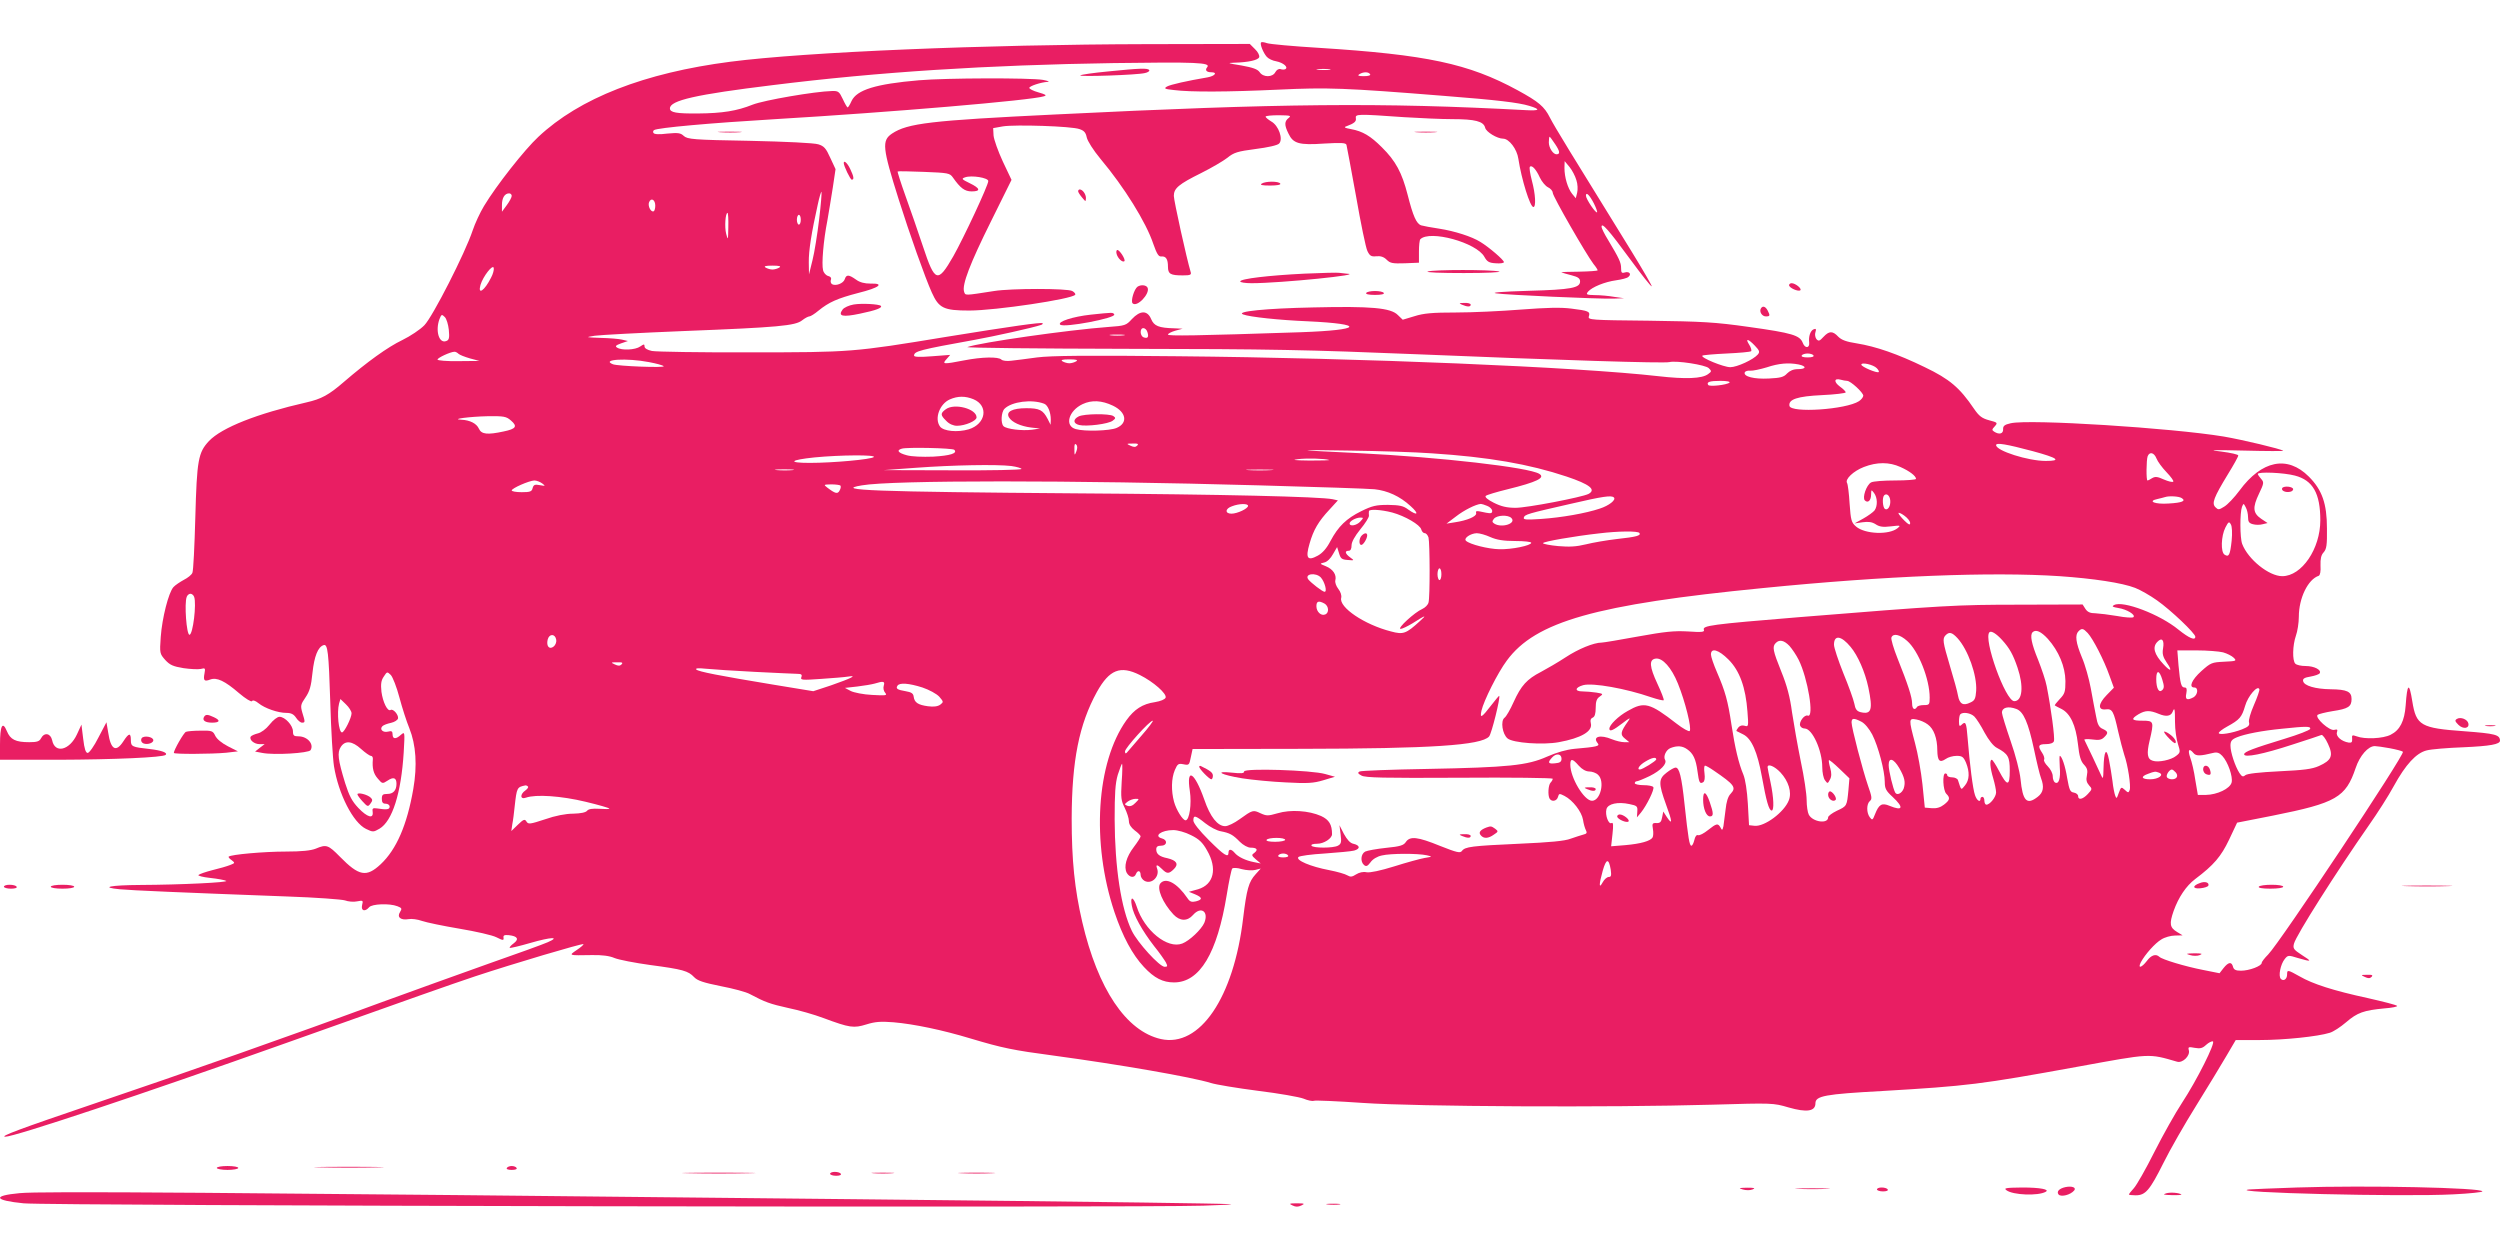 <?xml version="1.0" standalone="no"?>
<!DOCTYPE svg PUBLIC "-//W3C//DTD SVG 20010904//EN"
 "http://www.w3.org/TR/2001/REC-SVG-20010904/DTD/svg10.dtd">
<svg version="1.0" xmlns="http://www.w3.org/2000/svg"
 width="1280pt" height="640pt" viewBox="0 0 1280 640"
 preserveAspectRatio="xMidYMid meet">
<g transform="translate(0,640) scale(0.1,-0.1)"
fill="#e91e63" stroke="none">
<path d="M6457 6183 c-8 -7 11 -54 29 -74 9 -10 30 -20 49 -23 35 -7 63 -30
46 -40 -5 -3 -16 -3 -24 0 -10 3 -20 -3 -27 -15 -14 -28 -63 -28 -81 0 -11 15
-34 23 -94 34 -69 11 -74 13 -35 14 72 2 121 13 127 28 3 8 -6 27 -21 41 l-27
27 -527 -1 c-832 -2 -1745 -40 -2132 -90 -441 -57 -772 -186 -984 -385 -70
-65 -215 -249 -278 -354 -20 -33 -46 -89 -58 -125 -38 -115 -205 -442 -247
-485 -21 -22 -72 -56 -113 -76 -75 -36 -179 -111 -300 -215 -76 -66 -115 -87
-190 -104 -254 -58 -434 -129 -500 -198 -55 -59 -62 -96 -70 -392 -4 -146 -10
-273 -15 -283 -4 -10 -24 -26 -44 -36 -20 -11 -44 -27 -53 -37 -25 -28 -58
-158 -65 -255 -6 -84 -5 -86 23 -118 24 -26 40 -33 94 -42 35 -5 75 -7 88 -4
23 6 24 4 19 -23 -7 -37 -1 -43 30 -31 33 12 74 -7 147 -70 34 -29 63 -46 66
-41 4 7 17 3 33 -10 33 -27 101 -50 143 -50 25 0 38 -7 50 -25 9 -14 23 -25
30 -25 17 0 17 3 2 51 -10 35 -9 42 16 78 21 31 29 56 36 127 9 84 28 132 57
141 21 7 26 -36 34 -292 4 -143 13 -291 19 -328 23 -143 98 -289 164 -321 35
-17 38 -17 69 1 66 39 111 182 124 391 6 106 6 107 -14 90 -26 -24 -43 -23
-43 2 0 16 -5 19 -24 14 -26 -6 -44 12 -28 28 6 6 25 13 44 17 18 4 34 14 36
23 3 18 -25 51 -38 43 -16 -10 -40 41 -47 93 -4 39 -2 58 12 78 17 26 17 26
36 8 10 -11 30 -62 44 -115 14 -53 37 -124 51 -158 34 -85 41 -190 20 -311
-32 -184 -86 -309 -167 -385 -73 -68 -111 -61 -209 39 -59 60 -69 64 -123 41
-25 -10 -72 -15 -154 -15 -110 0 -281 -15 -292 -26 -3 -2 4 -11 15 -18 18 -14
18 -15 -8 -25 -15 -6 -56 -18 -90 -26 -35 -9 -67 -20 -72 -25 -4 -4 23 -11 60
-15 38 -4 75 -11 82 -15 15 -8 -232 -20 -438 -21 -155 -1 -211 -12 -107 -22
65 -6 297 -16 858 -37 147 -5 280 -15 295 -20 16 -6 44 -9 62 -5 31 6 32 5 26
-19 -7 -30 15 -36 36 -11 14 17 104 21 145 5 23 -9 24 -12 13 -30 -17 -26 4
-43 44 -36 15 3 46 -1 68 -9 23 -8 110 -26 193 -40 83 -14 168 -33 189 -44 34
-17 38 -17 36 -2 -2 12 4 15 27 13 45 -5 54 -20 25 -42 -14 -10 -23 -21 -20
-23 3 -2 50 9 105 25 107 31 156 33 90 4 -22 -10 -160 -60 -306 -111 -146 -52
-396 -142 -555 -200 -433 -160 -990 -356 -1460 -515 -389 -132 -487 -169 -457
-170 45 -1 703 218 1433 478 685 244 838 298 972 343 196 65 550 170 555 165
3 -2 -13 -16 -34 -30 -42 -29 -45 -28 78 -26 51 1 90 -4 115 -15 22 -9 104
-25 184 -36 166 -22 194 -30 224 -62 17 -18 47 -28 136 -46 63 -12 131 -30
150 -41 77 -41 102 -50 196 -71 54 -11 134 -34 179 -51 137 -51 156 -53 221
-33 45 14 73 16 138 11 106 -9 253 -40 395 -83 164 -49 217 -60 428 -88 339
-46 707 -110 803 -140 25 -8 133 -26 241 -40 107 -13 213 -32 233 -40 21 -9
45 -14 53 -11 8 3 121 -2 251 -11 275 -19 1264 -24 1789 -9 308 9 312 9 390
-14 94 -27 138 -20 138 21 0 38 48 47 342 63 439 26 499 33 1004 125 373 68
358 68 506 25 28 -8 67 30 60 58 -5 18 -2 19 30 13 28 -5 40 -2 58 15 13 12
29 20 35 18 15 -5 -82 -199 -159 -316 -33 -50 -96 -162 -140 -249 -44 -88 -92
-172 -106 -187 -14 -15 -25 -29 -25 -32 0 -2 16 -4 35 -4 50 0 72 26 142 166
32 65 108 198 168 294 60 96 129 211 155 255 l47 80 124 0 c124 0 296 18 357
37 18 5 56 30 84 54 58 50 91 61 196 71 40 3 69 9 65 13 -4 5 -72 22 -151 40
-175 38 -281 72 -348 111 -61 34 -64 35 -64 10 0 -24 -18 -37 -32 -23 -14 14
-2 75 20 102 16 20 19 20 67 5 72 -21 75 -19 21 15 -43 28 -47 34 -41 58 10
42 218 369 384 607 43 61 100 150 127 200 61 111 115 170 169 183 22 6 107 13
188 16 136 6 187 15 187 34 -1 30 -23 36 -183 48 -223 16 -246 29 -266 153
-16 100 -26 94 -34 -21 -6 -80 -29 -126 -77 -150 -39 -20 -133 -24 -174 -8
-23 8 -25 7 -23 -13 1 -17 -3 -21 -18 -19 -37 6 -66 32 -60 52 5 15 2 17 -14
13 -24 -6 -100 62 -85 77 5 4 40 13 77 19 80 12 97 23 97 62 0 38 -23 49 -107
50 -78 1 -137 18 -141 42 -3 12 7 18 38 23 22 4 43 11 47 17 10 17 -28 37 -72
37 -23 0 -46 5 -53 12 -16 16 -14 94 3 143 8 22 15 66 15 97 0 96 47 192 102
210 7 3 11 23 9 52 -1 35 3 54 16 68 15 17 18 37 17 122 0 128 -25 198 -93
266 -110 110 -241 83 -355 -72 -26 -35 -61 -72 -78 -82 -27 -17 -31 -17 -45
-3 -20 20 -9 49 64 169 29 47 53 90 53 96 0 5 -39 14 -87 20 -73 8 -52 9 117
5 113 -3 203 -3 200 -1 -9 9 -211 57 -305 73 -267 44 -993 90 -1090 68 -32 -7
-40 -14 -39 -31 1 -23 -20 -29 -46 -12 -12 8 -12 11 3 27 16 18 15 20 -28 31
-37 10 -52 21 -78 59 -74 109 -125 152 -252 213 -140 68 -250 106 -349 122
-52 8 -77 17 -94 34 -29 31 -47 30 -76 -1 -20 -22 -25 -23 -36 -11 -6 8 -9 24
-5 35 5 16 3 20 -9 15 -17 -7 -27 -37 -23 -68 3 -30 -22 -31 -33 -1 -15 38
-53 50 -275 81 -176 25 -238 28 -513 32 -298 3 -313 4 -307 22 8 25 -1 29 -90
40 -55 7 -126 5 -258 -5 -100 -8 -250 -15 -333 -15 -120 0 -165 -4 -212 -19
l-60 -18 -25 24 c-36 37 -137 46 -432 39 -246 -5 -401 -21 -360 -36 34 -13
185 -29 330 -35 300 -14 280 -45 -35 -56 -541 -18 -680 -20 -680 -12 0 5 17
14 38 20 l37 10 -41 2 c-82 2 -105 12 -120 47 -19 46 -56 46 -99 0 -29 -32
-35 -34 -120 -40 -205 -15 -659 -80 -722 -103 -12 -4 357 -8 820 -9 733 -1
925 -5 1487 -28 725 -30 1260 -47 1287 -40 36 9 185 -14 202 -31 15 -15 15
-17 -3 -30 -31 -24 -116 -27 -256 -11 -414 47 -1513 93 -2460 102 -468 5 -649
3 -720 -6 -52 -7 -112 -15 -133 -17 -22 -3 -44 0 -50 6 -15 15 -98 14 -190 -4
-108 -21 -115 -20 -91 6 l19 22 -92 -7 c-62 -5 -93 -4 -93 3 0 23 28 30 310
81 100 18 298 62 339 76 8 2 12 7 9 9 -6 6 -156 -15 -495 -70 -474 -78 -484
-79 -1003 -79 -256 -1 -482 3 -502 7 -24 5 -38 14 -38 23 0 13 -3 13 -22 0
-25 -18 -95 -21 -118 -6 -12 7 -8 12 20 22 l35 12 -30 7 c-16 4 -66 8 -110 9
-79 3 -79 3 -30 11 28 4 232 15 455 24 485 19 572 27 607 55 14 11 31 20 37
20 6 0 27 13 46 29 54 44 97 63 204 91 109 27 137 50 63 48 -31 0 -55 6 -75
21 -37 26 -49 26 -57 1 -7 -21 -46 -36 -65 -25 -6 4 -9 14 -6 22 4 9 -1 17
-14 20 -11 3 -23 16 -26 30 -8 31 2 152 22 253 7 41 20 118 28 170 l14 94 -27
58 c-22 49 -32 60 -61 69 -20 7 -167 14 -351 18 -291 5 -319 8 -338 25 -17 16
-30 17 -85 12 -39 -5 -66 -4 -70 3 -4 5 -2 12 3 15 19 12 286 36 621 56 589
35 1310 96 1375 117 16 5 10 9 -28 20 -26 7 -47 18 -47 23 0 9 59 29 95 31 11
1 0 5 -25 10 -66 11 -496 10 -635 -2 -222 -19 -318 -49 -345 -106 -8 -18 -17
-33 -20 -33 -3 0 -14 19 -25 43 -18 38 -23 42 -55 41 -87 -2 -349 -47 -407
-70 -80 -32 -154 -44 -279 -45 -111 -1 -144 5 -144 26 0 41 133 71 525 119
545 68 1102 103 1746 113 423 6 500 3 480 -21 -13 -15 -4 -26 21 -26 33 0 19
-19 -19 -26 -106 -18 -190 -37 -208 -47 -17 -10 -13 -13 35 -18 86 -11 274
-10 535 2 254 12 338 9 850 -32 268 -21 379 -34 435 -51 60 -18 54 -26 -17
-22 -747 40 -1250 35 -2408 -22 -642 -31 -758 -45 -838 -98 -53 -36 -49 -72
34 -336 55 -175 136 -403 170 -478 36 -80 61 -92 192 -92 134 0 529 59 542 81
3 4 -4 13 -15 19 -25 14 -312 14 -400 0 -155 -24 -147 -24 -154 -3 -11 35 30
143 138 360 l105 212 -45 95 c-24 52 -45 111 -47 132 l-2 38 50 9 c63 10 352
1 392 -14 24 -8 32 -18 37 -42 4 -19 33 -65 71 -111 121 -144 233 -324 270
-435 18 -51 27 -66 41 -64 24 2 34 -14 34 -53 0 -37 13 -44 76 -44 39 0 45 3
40 18 -20 66 -86 365 -86 389 0 39 25 60 140 117 52 26 112 61 134 78 33 27
52 33 144 45 63 8 113 19 121 28 22 22 -2 92 -40 113 -16 10 -29 20 -29 25 0
4 30 7 68 7 58 -1 65 -2 50 -14 -22 -17 -23 -36 -1 -80 24 -51 54 -60 183 -51
88 5 111 4 114 -7 2 -7 24 -126 49 -263 24 -138 50 -264 58 -280 12 -25 20
-30 46 -27 22 2 38 -3 53 -18 18 -18 31 -20 93 -18 l72 3 0 57 c0 31 3 59 7
63 48 49 288 -17 328 -90 14 -25 24 -31 58 -33 23 -2 42 1 42 6 0 11 -77 77
-120 103 -44 28 -133 56 -210 68 -41 6 -83 14 -93 17 -25 8 -42 47 -70 157
-29 113 -61 173 -132 243 -58 58 -98 82 -158 93 -34 6 -38 10 -22 15 38 14 50
24 47 40 -4 23 6 23 248 6 80 -5 190 -10 246 -10 116 0 160 -11 168 -44 5 -22
62 -56 92 -56 30 0 71 -53 78 -103 16 -105 60 -247 77 -247 14 0 11 66 -8 136
-9 35 -14 66 -10 70 10 11 32 -13 51 -55 10 -21 29 -44 42 -50 13 -6 24 -19
24 -28 0 -18 171 -315 209 -365 12 -14 21 -29 21 -32 0 -3 -44 -6 -97 -7 -54
0 -93 -2 -88 -4 6 -2 29 -9 53 -15 32 -8 42 -16 42 -31 0 -33 -45 -42 -265
-48 -136 -4 -194 -9 -165 -13 52 -8 518 -29 600 -27 l55 2 -50 7 c-27 5 -72 9
-99 9 -44 1 -47 3 -35 18 20 23 85 50 144 58 28 4 56 11 62 17 18 14 5 30 -18
23 -16 -5 -19 -1 -19 22 0 29 -10 50 -67 145 -18 29 -33 59 -33 67 0 25 37
-17 147 -167 58 -79 107 -141 110 -138 2 2 -44 82 -103 178 -314 508 -394 638
-418 685 -29 58 -58 82 -166 141 -252 137 -466 182 -1016 217 -133 8 -253 19
-267 24 -14 5 -27 7 -30 4z m351 -140 c-15 -2 -42 -2 -60 0 -18 2 -6 4 27 4
33 0 48 -2 33 -4z m207 -23 c4 -6 -9 -10 -32 -10 -28 0 -34 3 -23 10 20 13 47
13 55 0z m948 -359 c24 -36 26 -51 6 -51 -17 0 -39 33 -39 61 0 16 2 29 4 29
2 0 15 -18 29 -39z m108 -183 c7 -20 8 -49 4 -65 l-7 -28 -19 23 c-22 28 -39
84 -39 132 l1 35 25 -30 c13 -16 29 -46 35 -67z m-3192 13 c38 -54 60 -71 96
-71 48 0 44 16 -10 42 -41 20 -44 23 -24 30 33 12 119 -2 119 -19 0 -22 -126
-291 -179 -385 -80 -139 -94 -135 -155 49 -25 76 -66 193 -90 260 -24 67 -42
124 -40 125 1 2 62 1 134 -2 125 -5 133 -6 149 -29z m-685 -214 c-9 -75 -24
-170 -34 -209 l-18 -73 -1 61 c-1 60 14 154 46 297 8 38 17 67 19 65 2 -3 -3
-66 -12 -141z m-1574 120 c0 -7 -11 -28 -25 -47 l-25 -34 0 35 c0 36 14 59 37
59 7 0 13 -6 13 -13z m5541 -39 c11 -22 18 -42 16 -45 -7 -6 -57 68 -57 85 0
22 19 3 41 -40z m-4806 -11 c0 -15 -4 -28 -9 -29 -14 -5 -30 28 -23 46 10 26
32 14 32 -17z m374 -109 c-1 -68 -2 -71 -11 -35 -9 34 -4 107 7 107 3 0 5 -33
4 -72z m371 37 c0 -14 -4 -25 -10 -25 -5 0 -10 11 -10 25 0 14 5 25 10 25 6 0
10 -11 10 -25z m-1586 -297 c-33 -66 -69 -91 -54 -37 13 44 64 109 68 87 2 -9
-4 -32 -14 -50z m1476 52 c-8 -5 -24 -10 -35 -10 -11 0 -27 5 -35 10 -11 7 -1
10 35 10 36 0 46 -3 35 -10z m-1692 -319 c4 -42 1 -52 -13 -57 -37 -15 -57 52
-35 112 10 25 12 26 27 11 9 -8 18 -38 21 -66z m3577 -12 c8 -25 1 -34 -20
-26 -19 8 -20 47 -1 47 8 0 18 -9 21 -21z m-122 -16 c-18 -2 -48 -2 -65 0 -18
2 -4 4 32 4 36 0 50 -2 33 -4z m3232 -53 c24 -25 26 -32 15 -45 -22 -26 -106
-65 -141 -65 -34 0 -153 49 -143 59 3 3 59 8 124 11 65 3 122 8 126 12 3 4 -1
19 -10 33 -22 34 -6 32 29 -5z m-6638 -41 c6 -6 32 -16 59 -24 l49 -13 -107
-1 c-60 -1 -108 3 -108 8 0 9 65 39 86 40 5 1 15 -4 21 -10z m6938 -9 c4 -6
-8 -10 -30 -10 -22 0 -34 4 -30 10 3 6 17 10 30 10 13 0 27 -4 30 -10z m-5962
-34 c37 -7 71 -16 75 -21 8 -9 -235 0 -260 10 -63 25 71 33 185 11z m2187 4
c-8 -5 -24 -10 -35 -10 -11 0 -27 5 -35 10 -11 7 -1 10 35 10 36 0 46 -3 35
-10z m3699 -16 c42 -9 40 -24 -4 -24 -23 0 -41 -8 -55 -22 -17 -19 -34 -23
-93 -26 -76 -4 -131 10 -124 31 2 6 15 11 28 9 13 -1 51 7 84 17 63 21 112 25
164 15z m400 -19 c8 -8 13 -17 10 -20 -8 -7 -89 27 -89 38 0 14 62 0 79 -18z
m-152 -65 c18 0 83 -60 83 -76 0 -7 -10 -20 -22 -28 -66 -43 -349 -62 -356
-24 -6 33 39 49 167 55 67 3 121 10 121 14 0 5 -13 18 -30 30 -32 24 -30 44 4
35 11 -3 26 -6 33 -6z m-602 -9 c-14 -12 -103 -22 -109 -12 -10 15 7 21 63 21
32 0 51 -4 46 -9z m-3871 -85 c79 -33 64 -127 -24 -154 -57 -17 -129 -10 -147
14 -30 41 -2 116 50 139 41 18 79 18 121 1z m362 -23 c19 -7 34 -44 34 -81
l-1 -27 -15 30 c-24 46 -42 55 -109 55 -72 0 -106 -18 -89 -47 15 -25 59 -45
113 -52 l46 -5 -40 -6 c-51 -7 -132 3 -147 18 -15 15 -12 72 5 89 37 37 140
50 203 26z m352 -10 c69 -33 78 -89 19 -114 -34 -15 -164 -19 -209 -6 -59 16
-37 94 35 128 47 22 98 19 155 -8z m-3082 -76 c35 -30 26 -43 -37 -56 -83 -18
-114 -15 -127 14 -12 27 -46 44 -90 46 -59 3 44 16 135 18 83 1 95 -1 119 -22z
m2895 -158 c-9 -23 -10 -22 -10 11 -1 23 2 31 9 24 7 -7 7 -19 1 -35z m311 29
c-8 -8 -17 -8 -34 0 -22 10 -21 11 12 11 26 1 31 -2 22 -11z m4586 -28 c129
-35 149 -50 66 -50 -90 0 -254 52 -254 81 0 14 53 5 188 -31z m-5522 7 c18
-18 -21 -30 -108 -35 -55 -2 -110 0 -135 7 -45 12 -55 26 -25 34 27 8 259 3
268 -6z m2444 -18 c292 -19 499 -55 691 -119 119 -40 153 -67 112 -89 -34 -17
-314 -71 -373 -71 -45 0 -74 7 -112 26 -30 15 -47 29 -41 35 5 5 55 20 112 34
150 37 195 59 162 79 -53 33 -505 85 -926 106 -336 16 -343 18 -45 13 151 -2
340 -8 420 -14z m3711 -26 c6 -16 29 -47 51 -70 23 -24 39 -46 35 -49 -4 -4
-25 1 -48 11 -33 15 -44 16 -60 7 -10 -7 -21 -12 -24 -12 -7 0 -6 105 1 124
10 25 33 19 45 -11z m-6567 7 c-12 -12 -208 -30 -328 -30 -116 0 -102 15 24
28 134 13 316 14 304 2z m2331 -15 c6 -2 -39 -3 -100 -3 -77 1 -95 3 -60 7 47
6 138 3 160 -4z m2925 -36 c47 -21 80 -46 80 -61 0 -4 -48 -8 -106 -8 -58 0
-114 -4 -124 -10 -24 -13 -46 -78 -32 -92 16 -16 32 0 32 30 1 26 1 26 15 8
18 -24 19 -66 3 -89 -7 -9 -33 -28 -58 -42 l-45 -25 41 6 c30 4 48 2 67 -10
19 -13 38 -16 78 -11 50 6 52 5 35 -9 -44 -36 -167 -31 -213 8 -24 21 -27 32
-33 117 -3 52 -9 99 -13 106 -12 19 32 61 86 82 67 26 130 26 187 0z m-4552 5
c28 -4 52 -11 52 -15 0 -5 -159 -8 -352 -7 l-353 1 165 12 c191 14 412 18 488
9z m-1120 -21 c-21 -2 -57 -2 -80 0 -24 2 -7 4 37 4 44 0 63 -2 43 -4z m2450
0 c-32 -2 -84 -2 -115 0 -32 2 -6 3 57 3 63 0 89 -1 58 -3z m5242 -28 c92 -24
130 -91 130 -229 0 -146 -95 -286 -195 -286 -68 0 -175 86 -205 165 -12 31
-12 161 -1 190 8 19 8 19 19 -2 7 -12 12 -35 12 -51 0 -23 5 -31 25 -36 14 -4
36 -4 50 0 l25 6 -33 22 c-42 29 -45 57 -11 128 26 54 26 59 11 76 -9 10 -17
22 -17 25 0 13 134 7 190 -8z m-8974 -40 c18 -14 17 -14 -12 -9 -26 5 -32 2
-37 -15 -4 -18 -13 -21 -56 -21 -28 0 -51 4 -51 9 0 11 89 50 116 51 11 0 29
-7 40 -15z m3669 -10 c297 -8 564 -17 593 -20 66 -7 130 -36 184 -86 46 -41
37 -53 -13 -17 -24 18 -43 22 -102 23 -62 0 -82 -5 -137 -32 -77 -38 -118 -78
-158 -153 -19 -37 -41 -62 -65 -75 -53 -29 -64 -13 -42 62 20 70 45 113 102
174 l43 47 -27 6 c-63 13 -564 25 -1308 30 -1042 8 -1253 16 -1102 41 154 27
1075 27 2032 0z m-2142 -1 c3 -4 2 -15 -4 -25 -10 -20 -22 -17 -64 15 -19 15
-18 15 21 16 22 0 44 -3 47 -6z m5375 -75 c3 -29 -12 -54 -27 -45 -12 8 -15
59 -4 70 12 12 28 0 31 -25z m-1415 14 c13 -12 -25 -42 -72 -57 -71 -24 -196
-46 -300 -53 -77 -5 -93 -4 -89 7 5 16 18 20 238 70 168 39 211 45 223 33z
m2907 -3 c24 -15 3 -24 -66 -28 -71 -5 -111 12 -58 23 16 4 34 8 39 10 21 7
71 4 85 -5z m-4780 -40 c0 -14 -55 -40 -85 -40 -34 0 -33 26 3 38 36 14 82 15
82 2z m1224 0 c14 -5 26 -17 26 -26 0 -12 -6 -14 -32 -9 -51 11 -53 11 -50 -3
3 -16 -47 -37 -108 -46 l-44 -7 49 37 c41 32 101 62 127 64 4 0 18 -4 32 -10z
m-486 -34 c66 -18 143 -63 149 -87 3 -11 11 -19 18 -19 7 0 15 -10 19 -22 7
-29 8 -306 0 -333 -3 -12 -17 -26 -32 -33 -38 -16 -131 -101 -111 -102 8 0 35
13 60 28 69 44 77 46 39 12 -71 -65 -85 -70 -148 -53 -137 35 -268 124 -255
172 3 12 -3 31 -15 46 -11 14 -18 34 -15 44 7 28 -12 57 -49 72 -32 13 -32 13
-8 19 15 3 33 21 45 43 l21 36 10 -32 c8 -27 14 -32 44 -34 35 -3 35 -3 13 13
-26 19 -30 34 -8 34 10 0 15 10 15 28 0 17 16 46 45 82 25 30 45 62 44 70 -1
8 -1 18 0 23 2 11 61 8 119 -7z m2652 -54 c0 -12 -8 -9 -30 13 -16 16 -30 33
-30 38 0 4 14 -1 30 -13 17 -12 30 -29 30 -38z m-2042 26 c28 -28 -49 -53 -87
-29 -12 8 -12 12 -2 25 16 19 72 21 89 4z m-773 -18 c-19 -21 -55 -27 -55 -10
0 12 31 29 54 30 18 0 18 -1 1 -20z m4461 -99 c-8 -73 -14 -85 -36 -71 -21 13
-18 96 4 139 16 31 19 32 28 16 6 -10 8 -44 4 -84z m-3032 40 c9 -13 -15 -20
-117 -31 -51 -6 -121 -18 -157 -27 -49 -12 -85 -14 -142 -9 -43 4 -78 11 -78
15 0 8 161 36 287 50 97 12 201 13 207 2z m-763 -21 c32 -14 66 -20 127 -20
45 0 82 -4 82 -9 0 -14 -100 -35 -164 -33 -56 1 -151 25 -170 43 -14 13 23 38
55 39 15 0 46 -9 70 -20z m-251 -190 c0 -16 -4 -30 -10 -30 -5 0 -10 14 -10
30 0 17 5 30 10 30 6 0 10 -13 10 -30z m-617 -17 c20 -23 33 -73 19 -73 -11 0
-71 47 -84 64 -20 29 40 36 65 9z m3782 7 c173 -12 320 -34 387 -60 26 -10 77
-39 112 -64 71 -50 196 -169 196 -186 0 -21 -31 -8 -86 36 -96 79 -286 151
-330 126 -13 -7 -8 -10 22 -15 44 -7 90 -35 77 -47 -4 -4 -42 -2 -83 6 -41 7
-91 13 -111 14 -27 0 -41 6 -52 23 l-14 22 -324 -1 c-324 0 -386 -4 -1129 -64
-451 -37 -495 -43 -486 -65 4 -11 -10 -13 -82 -8 -71 4 -118 -1 -256 -26 -92
-17 -176 -31 -185 -31 -41 0 -121 -33 -186 -76 -38 -25 -95 -58 -125 -74 -72
-37 -102 -70 -140 -154 -17 -38 -38 -75 -47 -81 -21 -16 -11 -84 16 -106 28
-23 180 -34 262 -19 115 21 175 56 164 97 -4 16 0 25 10 29 10 4 15 20 15 50
0 32 5 47 20 57 20 14 19 15 -17 21 -21 3 -53 6 -71 6 -41 0 -39 20 4 32 49
13 218 -17 348 -62 33 -11 62 -18 64 -15 3 3 -12 41 -32 84 -41 88 -44 124 -9
129 35 5 81 -46 114 -128 37 -91 72 -231 60 -243 -4 -4 -35 13 -67 38 -138
107 -165 114 -250 65 -49 -27 -94 -72 -94 -91 0 -17 19 -9 67 28 37 29 44 31
30 12 -40 -56 -43 -70 -18 -90 l23 -19 -26 0 c-15 0 -43 7 -63 15 -59 25 -101
14 -73 -20 13 -15 -3 -19 -119 -29 -41 -4 -90 -18 -140 -40 -101 -45 -196 -55
-616 -63 -181 -3 -336 -9 -344 -13 -11 -6 -9 -11 10 -21 20 -11 112 -13 502
-11 264 2 477 -1 477 -5 0 -5 -5 -14 -11 -20 -12 -12 -15 -65 -5 -82 11 -18
37 -13 43 9 5 18 7 18 33 5 43 -22 88 -81 95 -122 3 -21 10 -45 15 -54 7 -13
4 -18 -13 -22 -12 -3 -41 -13 -65 -21 -30 -12 -107 -19 -265 -26 -242 -11
-276 -15 -292 -37 -9 -12 -26 -8 -112 26 -115 47 -154 51 -175 20 -11 -17 -29
-23 -101 -30 -48 -5 -97 -14 -107 -19 -23 -12 -26 -52 -6 -69 11 -9 18 -6 33
14 11 16 34 30 58 35 45 11 185 11 230 1 30 -7 30 -7 -12 -14 -22 -4 -92 -23
-155 -43 -71 -22 -123 -33 -141 -30 -18 4 -38 -1 -54 -11 -20 -13 -29 -14 -44
-5 -11 7 -53 19 -94 27 -95 18 -173 51 -157 67 6 6 66 14 134 18 68 5 136 11
151 15 33 9 31 27 -4 35 -16 3 -32 21 -48 50 l-23 45 6 -47 c5 -40 3 -49 -14
-58 -24 -13 -127 -13 -135 0 -4 6 8 10 29 10 34 0 76 27 76 49 0 49 -15 74
-56 93 -63 28 -157 34 -223 14 -49 -14 -56 -14 -87 0 -38 18 -40 18 -108 -31
-26 -19 -59 -35 -73 -35 -39 0 -77 48 -107 136 -50 142 -93 168 -74 44 10 -66
-2 -150 -22 -150 -14 0 -47 52 -59 95 -15 56 -14 119 4 162 14 32 18 35 44 30
29 -6 30 -4 38 36 l9 42 554 1 c670 1 923 18 964 63 13 14 59 201 52 208 -1 2
-19 -20 -40 -47 -50 -65 -60 -71 -51 -29 12 52 83 194 130 257 147 200 455
287 1310 371 631 63 1171 84 1520 61z m-9551 -106 c13 -34 -6 -194 -24 -194
-15 0 -27 161 -14 194 3 9 12 16 19 16 7 0 16 -7 19 -16z m5787 -34 c23 -13
25 -48 4 -56 -21 -9 -45 14 -45 42 0 26 11 30 41 14z m3908 -151 c27 -29 84
-140 111 -217 l23 -63 -37 -38 c-44 -45 -46 -78 -4 -73 33 4 40 -9 63 -113 10
-44 24 -97 31 -119 19 -53 35 -161 28 -181 -6 -15 -8 -15 -25 1 -18 16 -19 16
-31 -16 -10 -29 -12 -31 -18 -14 -4 10 -11 44 -14 74 -4 30 -12 80 -18 110
-13 67 -26 47 -28 -45 -1 -52 -3 -57 -12 -35 -9 20 -72 155 -86 182 -2 4 16 5
40 2 34 -5 48 -2 61 11 23 22 21 30 -7 43 -19 8 -27 23 -34 64 -6 29 -18 93
-27 143 -9 49 -29 121 -46 160 -31 75 -36 114 -17 133 17 17 24 15 47 -9z
m-438 -36 c38 -42 56 -74 79 -142 32 -95 25 -171 -17 -171 -45 0 -160 320
-127 353 9 9 35 -7 65 -40z m234 6 c56 -63 89 -142 90 -216 0 -55 -3 -65 -29
-92 -16 -17 -28 -32 -25 -33 2 -2 18 -10 34 -18 45 -23 73 -83 84 -179 7 -63
14 -88 31 -106 17 -18 20 -30 15 -55 -5 -23 -2 -36 11 -51 17 -18 16 -20 -6
-44 -26 -28 -50 -33 -50 -11 0 8 -10 16 -22 18 -19 3 -23 13 -34 74 -10 63
-28 114 -38 114 -2 0 -2 -26 0 -57 5 -59 -5 -91 -25 -79 -6 4 -11 18 -11 32 0
14 -11 36 -25 50 -14 14 -23 30 -19 35 3 5 -1 21 -10 34 -24 36 -20 45 19 45
23 0 38 6 41 15 6 15 -15 171 -37 282 -5 28 -26 89 -44 135 -33 80 -43 127
-28 141 16 16 43 4 78 -34z m-463 4 c54 -59 101 -190 96 -270 -3 -40 -7 -50
-30 -60 -36 -18 -55 -8 -63 35 -3 20 -22 88 -41 151 -37 125 -40 141 -22 159
18 18 32 15 60 -15z m-7174 -9 c2 -11 -4 -27 -13 -34 -22 -18 -39 1 -31 35 8
32 39 31 44 -1z m6916 -5 c58 -50 116 -196 116 -291 0 -35 -2 -38 -29 -38 -17
0 -33 -4 -36 -10 -12 -19 -25 -10 -25 18 0 32 -21 97 -75 232 -20 50 -34 98
-31 106 9 23 43 16 80 -17z m-289 -31 c37 -44 74 -128 91 -208 24 -115 16
-140 -41 -126 -18 5 -26 15 -31 44 -4 20 -29 90 -56 155 -26 65 -48 131 -48
146 0 52 37 47 85 -11z m1600 -7 c-5 -29 -1 -44 19 -74 30 -43 21 -49 -16 -9
-49 52 -59 89 -32 116 23 24 36 9 29 -33z m-1913 12 c14 -16 35 -47 47 -71 47
-94 81 -299 47 -286 -17 7 -47 -33 -39 -52 3 -8 13 -14 23 -14 39 0 90 -113
90 -198 0 -27 6 -57 14 -67 13 -18 14 -18 25 3 9 16 9 33 2 59 -6 20 -9 39 -7
41 3 2 27 -18 55 -45 l50 -48 -5 -60 c-8 -82 -7 -82 -59 -106 -25 -12 -45 -27
-45 -34 0 -35 -79 -24 -99 14 -6 11 -11 45 -11 75 0 30 -13 119 -30 198 -16
79 -36 192 -45 252 -10 77 -26 137 -55 208 -43 107 -47 127 -28 146 19 19 42
14 70 -15z m-312 -70 c57 -57 88 -143 97 -267 6 -75 5 -78 -14 -72 -13 4 -25
1 -33 -9 -7 -9 -11 -16 -9 -18 2 -1 18 -9 34 -17 43 -21 73 -90 96 -217 22
-123 36 -173 50 -173 13 0 11 65 -6 145 -8 38 -15 73 -15 77 0 20 36 5 66 -27
41 -44 59 -101 43 -142 -23 -61 -125 -137 -176 -131 l-28 3 -6 110 c-4 67 -13
125 -23 149 -24 57 -43 137 -61 256 -18 121 -32 171 -74 268 -17 39 -31 80
-31 91 0 36 39 25 90 -26z m2532 37 c21 -6 45 -18 55 -28 16 -16 13 -17 -50
-20 -62 -3 -68 -5 -116 -48 -50 -45 -66 -84 -36 -84 22 0 18 -37 -4 -50 -34
-18 -44 -12 -37 20 4 22 2 30 -9 30 -17 0 -22 17 -31 113 l-6 77 98 0 c55 0
116 -5 136 -10z m-8200 -62 c-8 -8 -17 -8 -34 0 -22 10 -21 11 12 11 26 1 31
-2 22 -11z m683 -38 c105 -5 202 -10 217 -10 21 0 26 -4 21 -17 -6 -15 3 -16
101 -9 59 4 121 9 139 12 50 8 15 -9 -88 -45 l-91 -30 -207 34 c-278 46 -380
66 -392 77 -6 7 11 8 50 4 33 -3 146 -11 250 -16z m1971 -16 c70 -35 139 -96
132 -116 -4 -9 -25 -18 -55 -23 -63 -9 -105 -36 -146 -93 -154 -216 -180 -626
-61 -982 42 -125 92 -218 151 -281 53 -57 97 -79 154 -79 132 0 221 149 270
449 11 69 24 130 28 134 5 5 27 4 49 -3 23 -6 54 -8 69 -4 l28 7 -26 -29 c-36
-39 -46 -77 -64 -224 -48 -408 -222 -664 -421 -620 -178 40 -323 256 -403 600
-39 168 -54 315 -54 530 1 297 38 481 129 647 64 115 120 137 220 87z m5235
-24 c10 -32 10 -43 0 -53 -17 -17 -31 8 -31 56 0 49 16 47 31 -3z m-6546 -30
c-4 -12 -1 -28 7 -37 12 -14 5 -15 -67 -11 -44 2 -93 12 -109 20 l-30 16 63 7
c34 4 75 11 89 15 45 14 54 12 47 -10z m198 -10 c35 -12 72 -32 86 -47 22 -26
23 -27 5 -41 -13 -9 -33 -12 -63 -8 -51 7 -69 19 -73 49 -2 17 -12 23 -41 28
-42 7 -52 13 -42 28 10 17 59 13 128 -9z m6817 -90 c-17 -39 -29 -79 -25 -89
4 -15 -3 -22 -35 -35 -51 -20 -120 -31 -120 -19 0 5 19 20 43 33 64 35 75 48
92 106 14 50 65 109 73 85 2 -5 -11 -42 -28 -81z m-9740 -42 c0 -23 -37 -98
-49 -98 -17 0 -27 101 -15 148 l7 23 28 -27 c16 -15 29 -36 29 -46z m8524 22
c36 -13 61 -70 90 -206 14 -67 30 -133 36 -148 17 -45 12 -73 -16 -95 -57 -45
-78 -23 -89 91 -4 38 -25 121 -51 195 -24 70 -44 135 -44 144 0 27 32 35 74
19z m812 -67 c0 -38 7 -88 15 -112 13 -41 13 -44 -9 -61 -25 -21 -92 -35 -120
-25 -28 8 -32 36 -16 103 23 98 22 102 -36 102 -57 0 -62 8 -21 33 36 21 58
21 104 2 38 -16 62 -12 71 11 10 25 12 15 12 -53z m-1027 28 c10 -10 34 -47
52 -82 21 -38 45 -69 63 -78 58 -31 66 -46 66 -117 0 -81 -13 -81 -55 -1 -16
31 -33 57 -37 57 -12 0 -9 -41 7 -94 8 -27 15 -60 15 -73 0 -23 -31 -63 -50
-63 -5 0 -10 9 -10 20 0 11 -4 20 -10 20 -5 0 -10 -4 -10 -10 0 -21 -19 -9
-28 19 -11 30 -27 158 -38 294 -6 78 -10 87 -32 65 -9 -9 -12 -5 -12 18 0 17
3 34 7 37 13 13 53 7 72 -12z m-579 -26 c18 -9 40 -36 56 -66 31 -61 64 -187
64 -242 0 -34 6 -46 40 -77 59 -55 53 -74 -15 -46 -40 17 -55 8 -75 -43 -12
-31 -14 -32 -27 -15 -17 23 -17 68 1 83 12 10 10 22 -10 79 -28 82 -84 296
-84 323 0 23 11 24 50 4z m340 -14 c31 -22 49 -71 49 -133 1 -54 12 -65 43
-44 12 9 37 16 56 16 28 0 35 -5 48 -35 19 -47 18 -88 -5 -116 -21 -26 -19
-27 -36 26 -2 8 -16 15 -30 15 -14 0 -25 5 -25 10 0 6 -4 10 -10 10 -16 0 -12
-87 5 -104 21 -21 19 -32 -12 -56 -18 -14 -38 -20 -62 -18 l-36 3 -12 119 c-7
65 -24 160 -38 211 -33 124 -33 129 8 121 17 -3 43 -14 57 -25z m-4026 -58
c-37 -43 -71 -82 -75 -87 -6 -6 -9 -3 -9 7 0 17 126 157 142 157 5 0 -21 -35
-58 -77z m5984 35 c-3 -7 -60 -29 -129 -50 -163 -50 -209 -67 -209 -80 0 -19
98 1 245 49 77 25 145 47 151 50 5 2 21 -18 33 -45 29 -61 19 -85 -46 -114
-36 -16 -78 -21 -203 -27 -102 -5 -164 -12 -174 -20 -12 -10 -17 -8 -30 11
-22 34 -46 106 -46 140 0 23 6 32 33 43 41 17 129 34 232 44 124 13 147 13
143 -1z m-9979 -103 c21 -19 44 -35 50 -35 7 0 11 -8 10 -17 -4 -46 3 -74 25
-99 23 -27 24 -28 50 -11 31 21 46 15 46 -16 0 -34 -17 -52 -47 -52 -23 0 -28
-4 -28 -25 0 -18 5 -25 20 -25 11 0 20 -7 20 -15 0 -15 -15 -17 -65 -9 -21 3
-25 0 -22 -18 5 -37 -27 -28 -73 20 -33 35 -47 62 -68 128 -37 121 -41 156
-22 185 22 34 58 31 104 -11z m6789 -1 c31 -21 45 -51 53 -112 8 -60 12 -67
29 -57 8 5 10 22 7 46 -3 22 -2 39 3 39 4 0 24 -11 44 -25 107 -73 117 -87 87
-119 -14 -14 -22 -42 -26 -81 -4 -33 -9 -71 -11 -85 -5 -22 -7 -23 -15 -7 -13
23 -20 22 -64 -13 -21 -17 -44 -29 -51 -26 -8 3 -15 -7 -19 -25 -4 -16 -10
-29 -15 -29 -10 0 -16 35 -35 211 -15 143 -27 189 -46 189 -7 0 -27 -11 -46
-26 -42 -32 -42 -55 -3 -163 33 -89 34 -109 4 -64 l-18 28 -6 -30 c-4 -24 -11
-30 -29 -29 -21 1 -23 -3 -18 -31 3 -17 2 -37 -2 -43 -11 -18 -60 -32 -138
-39 l-74 -6 7 63 c5 46 4 61 -5 56 -15 -9 -34 41 -26 71 7 28 59 39 118 26 39
-8 42 -11 40 -38 l-2 -30 21 25 c29 36 70 119 63 130 -4 6 -26 10 -51 10 -24
0 -44 5 -44 10 0 6 5 10 11 10 5 0 35 12 66 27 56 28 90 63 78 83 -10 17 5 51
28 60 33 13 60 12 85 -6z m3598 5 c32 -6 63 -14 67 -18 12 -12 -629 -976 -690
-1038 -18 -18 -33 -37 -33 -43 0 -16 -64 -40 -106 -40 -27 0 -37 5 -41 20 -7
27 -23 25 -48 -6 l-21 -27 -85 17 c-92 18 -208 53 -223 67 -18 17 -42 9 -64
-21 -27 -35 -48 -41 -31 -7 22 41 73 98 105 117 17 11 49 20 70 20 l39 1 -28
17 c-38 23 -41 42 -18 108 25 70 64 128 110 163 96 72 133 116 174 202 l41 87
183 36 c325 65 373 93 424 244 21 63 64 112 98 112 9 0 44 -5 77 -11z m-1005
-25 c13 -16 35 -15 100 1 20 5 32 1 47 -15 29 -31 55 -106 48 -136 -8 -32 -74
-63 -132 -64 l-41 0 -13 76 c-6 43 -18 94 -26 115 -14 40 -6 51 17 23z m-3236
-29 c0 -15 -8 -21 -32 -23 -37 -4 -41 3 -16 30 21 23 48 19 48 -7z m485 -3 c0
-8 -71 -52 -84 -52 -17 0 -2 23 27 40 34 21 57 26 57 12z m-397 -32 c17 -19
37 -30 54 -30 14 0 35 -7 45 -17 36 -32 13 -133 -31 -133 -40 0 -111 118 -111
185 0 33 11 32 43 -5z m1641 -12 c28 -49 33 -73 23 -105 -9 -24 -33 -37 -43
-22 -11 18 -34 113 -34 142 0 41 25 34 54 -15z m-3981 -71 c-5 -82 -3 -97 16
-134 11 -23 21 -53 21 -67 0 -17 11 -33 30 -48 17 -12 30 -26 30 -30 0 -5 -16
-30 -35 -55 -39 -51 -52 -101 -36 -132 14 -24 39 -28 47 -6 9 22 24 18 24 -5
0 -10 9 -24 20 -30 37 -20 80 23 64 64 -8 22 2 20 26 -4 25 -25 35 -25 61 1
25 25 13 44 -34 55 -40 8 -57 21 -57 45 0 14 7 19 25 19 31 0 34 29 5 37 -46
12 -4 43 57 43 22 0 62 -11 91 -26 41 -20 59 -37 82 -78 54 -93 35 -175 -46
-199 l-47 -13 32 -13 c38 -16 39 -27 4 -36 -22 -5 -31 -2 -43 16 -53 78 -111
109 -139 76 -20 -25 12 -100 67 -159 33 -35 71 -36 100 -3 41 47 82 18 58 -40
-15 -34 -76 -92 -113 -106 -76 -29 -194 67 -233 189 -17 52 -35 56 -25 5 8
-48 53 -128 114 -207 27 -33 53 -71 60 -83 10 -20 9 -23 -6 -23 -26 0 -139
124 -168 184 -55 113 -87 324 -88 571 0 132 3 183 16 228 10 31 20 57 22 57 2
0 2 -42 -2 -93z m5397 48 c15 -18 5 -35 -20 -35 -10 0 -22 5 -25 10 -7 11 12
40 25 40 4 0 13 -7 20 -15z m-86 -1 c29 -11 -3 -34 -45 -34 -45 0 -51 14 -11
28 34 13 37 13 56 6z m-8351 -71 c4 -3 -2 -12 -13 -20 -29 -20 -27 -48 3 -37
50 18 181 9 305 -21 67 -16 122 -32 122 -35 0 -3 -23 -3 -52 -1 -35 2 -55 -1
-62 -10 -7 -9 -33 -14 -71 -15 -38 0 -91 -10 -145 -29 -76 -25 -85 -26 -94
-12 -9 15 -15 13 -45 -16 l-33 -32 5 35 c4 19 9 60 12 90 11 99 12 100 56 109
3 0 9 -2 12 -6z m3110 -84 c-14 -15 -27 -19 -40 -15 -17 7 -17 8 1 22 11 8 29
14 40 14 20 0 20 0 -1 -21z m358 -104 c24 -19 60 -38 79 -41 46 -9 62 -17 98
-54 17 -17 41 -30 55 -30 32 0 40 -10 20 -26 -16 -11 -16 -14 7 -34 l25 -21
-35 7 c-42 8 -82 27 -99 48 -17 20 -31 20 -31 1 0 -29 -23 -14 -101 64 -49 49
-79 87 -79 100 0 29 10 27 61 -14z m409 -85 c0 -5 -23 -10 -51 -10 -31 0 -48
4 -44 10 3 6 26 10 51 10 24 0 44 -4 44 -10z m15 -80 c4 -6 -7 -10 -25 -10
-18 0 -29 4 -25 10 3 6 15 10 25 10 10 0 22 -4 25 -10z m1652 -73 c4 -30 2
-37 -10 -37 -9 0 -23 -12 -31 -27 -20 -37 -20 -13 0 59 18 63 31 65 41 5z"/>
<path d="M4843 4305 c-29 -21 -29 -30 2 -60 15 -16 36 -25 55 -25 41 0 100 25
100 43 0 44 -113 74 -157 42z"/>
<path d="M5523 4268 c-30 -15 -29 -36 2 -44 37 -9 150 5 172 22 16 12 16 15 3
24 -20 13 -149 12 -177 -2z"/>
<path d="M11685 3901 c-7 -13 17 -24 40 -19 9 1 16 8 16 13 0 14 -48 19 -56 6z"/>
<path d="M6972 3658 c-14 -14 -16 -48 -2 -48 10 0 30 32 30 49 0 14 -13 14
-28 -1z"/>
<path d="M6140 2474 c0 -11 52 -64 62 -64 4 0 8 8 8 18 0 16 -13 26 -62 50 -5
2 -8 0 -8 -4z"/>
<path d="M6370 2450 c0 -10 -15 -11 -62 -6 -95 10 -58 -11 52 -29 52 -8 154
-18 225 -21 109 -6 140 -4 190 11 l60 18 -50 14 c-69 20 -415 31 -415 13z"/>
<path d="M7610 2163 c-31 -12 -41 -25 -29 -39 15 -19 39 -18 68 3 23 15 23 17
6 30 -20 14 -22 14 -45 6z"/>
<path d="M7485 2120 c28 -12 45 -12 45 0 0 6 -15 10 -32 9 -28 0 -30 -2 -13
-9z"/>
<path d="M9360 2331 c0 -22 25 -39 38 -27 8 8 -10 38 -26 44 -7 2 -12 -6 -12
-17z"/>
<path d="M11080 2653 c0 -5 14 -22 30 -38 22 -22 30 -25 30 -13 0 9 -13 26
-30 38 -16 12 -30 17 -30 13z"/>
<path d="M1830 2333 c0 -4 12 -21 27 -37 25 -27 27 -28 40 -10 11 14 11 21 1
30 -16 16 -68 29 -68 17z"/>
<path d="M8720 2306 c0 -46 16 -86 35 -86 19 0 19 15 -1 73 -19 55 -34 61 -34
13z"/>
<path d="M8280 2220 c0 -14 48 -35 58 -26 8 9 -26 36 -45 36 -7 0 -13 -5 -13
-10z"/>
<path d="M11264 1879 c-40 -14 -39 -31 2 -27 20 2 39 8 41 14 5 16 -18 23 -43
13z"/>
<path d="M11565 1860 c-4 -6 18 -10 59 -10 37 0 66 4 66 10 0 6 -26 10 -59 10
-33 0 -63 -4 -66 -10z"/>
<path d="M11213 1510 c16 -5 38 -5 50 0 17 7 10 9 -28 9 -43 -1 -46 -2 -22 -9z"/>
<path d="M11280 2461 c0 -10 7 -22 16 -25 22 -8 27 -2 19 23 -8 26 -35 28 -35
2z"/>
<path d="M8125 2360 c28 -12 45 -12 45 0 0 6 -15 10 -32 9 -28 0 -30 -2 -13
-9z"/>
<path d="M5671 6034 c-73 -7 -136 -16 -140 -20 -7 -8 293 2 331 12 15 3 25 10
22 15 -7 11 -45 10 -213 -7z"/>
<path d="M3688 5723 c29 -2 74 -2 100 0 26 2 2 3 -53 3 -55 0 -76 -1 -47 -3z"/>
<path d="M7253 5723 c26 -2 68 -2 95 0 26 2 4 3 -48 3 -52 0 -74 -1 -47 -3z"/>
<path d="M4320 5565 c0 -15 34 -85 41 -85 13 0 11 15 -8 55 -14 30 -33 47 -33
30z"/>
<path d="M6460 5460 c-11 -7 2 -10 43 -10 36 0 56 4 52 10 -8 13 -75 13 -95 0z"/>
<path d="M5520 5421 c0 -5 9 -19 20 -32 19 -23 19 -23 20 -3 0 20 -17 44 -32
44 -4 0 -8 -4 -8 -9z"/>
<path d="M5717 5100 c6 -23 31 -46 40 -37 7 8 -24 57 -36 57 -5 0 -7 -9 -4
-20z"/>
<path d="M7310 5010 c-14 -5 66 -8 185 -8 117 0 197 4 180 8 -40 10 -333 10
-365 0z"/>
<path d="M6680 4999 c-183 -9 -330 -26 -330 -40 0 -5 26 -9 58 -9 149 0 593
45 485 49 -12 1 -27 3 -35 4 -7 2 -87 0 -178 -4z"/>
<path d="M9160 4940 c0 -14 48 -35 58 -26 8 9 -26 36 -45 36 -7 0 -13 -5 -13
-10z"/>
<path d="M5824 4932 c-17 -12 -36 -74 -25 -85 22 -22 89 48 77 79 -6 15 -34
18 -52 6z"/>
<path d="M6995 4900 c-4 -6 13 -10 45 -10 32 0 49 4 45 10 -3 6 -24 10 -45 10
-21 0 -42 -4 -45 -10z"/>
<path d="M4371 4841 c-24 -4 -50 -16 -57 -26 -25 -34 -1 -40 89 -21 82 17 116
30 107 40 -10 9 -97 14 -139 7z"/>
<path d="M7485 4840 c28 -12 45 -12 45 0 0 6 -15 10 -32 9 -28 0 -30 -2 -13
-9z"/>
<path d="M9016 4821 c-10 -16 5 -41 25 -41 22 0 23 4 9 31 -11 20 -25 25 -34
10z"/>
<path d="M5585 4789 c-92 -10 -172 -36 -157 -51 18 -18 288 34 277 52 -7 11
-5 11 -120 -1z"/>
<path d="M1045 2730 c-11 -18 5 -30 41 -30 40 0 44 12 9 28 -32 15 -42 15 -50
2z"/>
<path d="M1381 2691 c-19 -24 -44 -42 -61 -46 -16 -4 -32 -11 -36 -16 -10 -16
17 -39 45 -39 l26 0 -25 -19 -24 -19 37 -7 c62 -12 237 -1 247 14 19 31 -16
71 -62 71 -23 0 -28 4 -28 25 0 31 -41 75 -69 75 -11 0 -33 -17 -50 -39z"/>
<path d="M12579 2719 c-11 -7 -10 -12 8 -30 24 -24 57 -19 51 7 -4 21 -40 35
-59 23z"/>
<path d="M504 2624 c-22 -44 -47 -79 -55 -79 -10 0 -17 20 -23 72 l-9 73 -23
-50 c-38 -82 -113 -100 -127 -30 -8 36 -40 42 -57 10 -8 -16 -21 -20 -60 -20
-70 0 -97 13 -115 57 -22 53 -35 28 -35 -69 l0 -78 298 0 c286 1 537 12 550
25 12 11 -21 23 -82 30 -90 10 -96 12 -96 46 0 38 -10 37 -38 -6 -38 -59 -65
-44 -78 44 l-9 53 -41 -78z"/>
<path d="M12728 2683 c12 -2 32 -2 45 0 12 2 2 4 -23 4 -25 0 -35 -2 -22 -4z"/>
<path d="M952 2653 c-11 -4 -62 -93 -62 -108 0 -7 194 -6 268 1 l60 7 -51 26
c-31 16 -57 37 -65 54 -12 25 -17 27 -75 26 -34 0 -68 -3 -75 -6z"/>
<path d="M725 2620 c-4 -7 -3 -16 3 -22 14 -14 57 -6 57 12 0 18 -50 26 -60
10z"/>
<path d="M20 1860 c0 -5 16 -10 36 -10 21 0 33 4 29 10 -3 6 -19 10 -36 10
-16 0 -29 -4 -29 -10z"/>
<path d="M260 1860 c0 -6 27 -10 60 -10 33 0 60 4 60 10 0 6 -27 10 -60 10
-33 0 -60 -4 -60 -10z"/>
<path d="M12323 1863 c59 -2 154 -2 210 0 56 1 8 3 -108 3 -115 0 -161 -2
-102 -3z"/>
<path d="M12108 1398 c17 -8 26 -8 34 0 9 9 4 12 -22 11 -33 0 -34 -1 -12 -11z"/>
<path d="M1110 420 c0 -5 25 -10 55 -10 30 0 55 5 55 10 0 6 -25 10 -55 10
-30 0 -55 -4 -55 -10z"/>
<path d="M1643 423 c82 -2 212 -2 290 0 78 1 12 3 -148 3 -159 0 -223 -2 -142
-3z"/>
<path d="M2595 420 c-4 -6 7 -10 25 -10 18 0 29 4 25 10 -3 6 -15 10 -25 10
-10 0 -22 -4 -25 -10z"/>
<path d="M3528 393 c83 -2 221 -2 305 0 83 1 15 3 -153 3 -168 0 -236 -2 -152
-3z"/>
<path d="M4250 390 c0 -5 14 -10 31 -10 17 0 28 4 24 10 -3 6 -17 10 -31 10
-13 0 -24 -4 -24 -10z"/>
<path d="M4473 393 c26 -2 68 -2 95 0 26 2 4 3 -48 3 -52 0 -74 -1 -47 -3z"/>
<path d="M4923 393 c42 -2 112 -2 155 0 42 1 7 3 -78 3 -85 0 -120 -2 -77 -3z"/>
<path d="M10575 322 c-32 -7 -47 -23 -35 -38 13 -14 61 -2 80 21 12 15 -12 24
-45 17z"/>
<path d="M11760 320 c-124 -4 -234 -9 -245 -10 -129 -16 788 -39 1048 -25 81
4 147 11 147 15 0 19 -595 32 -950 20z"/>
<path d="M8923 310 c16 -5 38 -5 50 0 17 7 10 9 -28 9 -43 -1 -46 -2 -22 -9z"/>
<path d="M9208 313 c39 -2 105 -2 145 0 39 1 7 3 -73 3 -80 0 -112 -2 -72 -3z"/>
<path d="M9610 310 c0 -5 14 -10 31 -10 17 0 28 4 24 10 -3 6 -17 10 -31 10
-13 0 -24 -4 -24 -10z"/>
<path d="M10273 306 c33 -25 162 -30 201 -8 22 12 -28 22 -119 22 -86 -1 -97
-3 -82 -14z"/>
<path d="M100 291 c-141 -13 -131 -37 21 -52 129 -13 5698 -23 6039 -12 230 8
223 8 -310 16 -300 4 -961 12 -1470 17 -3299 35 -4172 42 -4280 31z"/>
<path d="M11090 290 c-19 -6 -12 -8 29 -9 30 -1 52 1 50 3 -11 9 -57 13 -79 6z"/>
<path d="M6618 228 c16 -8 28 -8 45 0 19 9 17 11 -23 11 -40 0 -42 -2 -22 -11z"/>
<path d="M6798 233 c18 -2 45 -2 60 0 15 2 0 4 -33 4 -33 0 -45 -2 -27 -4z"/>
</g>
</svg>
